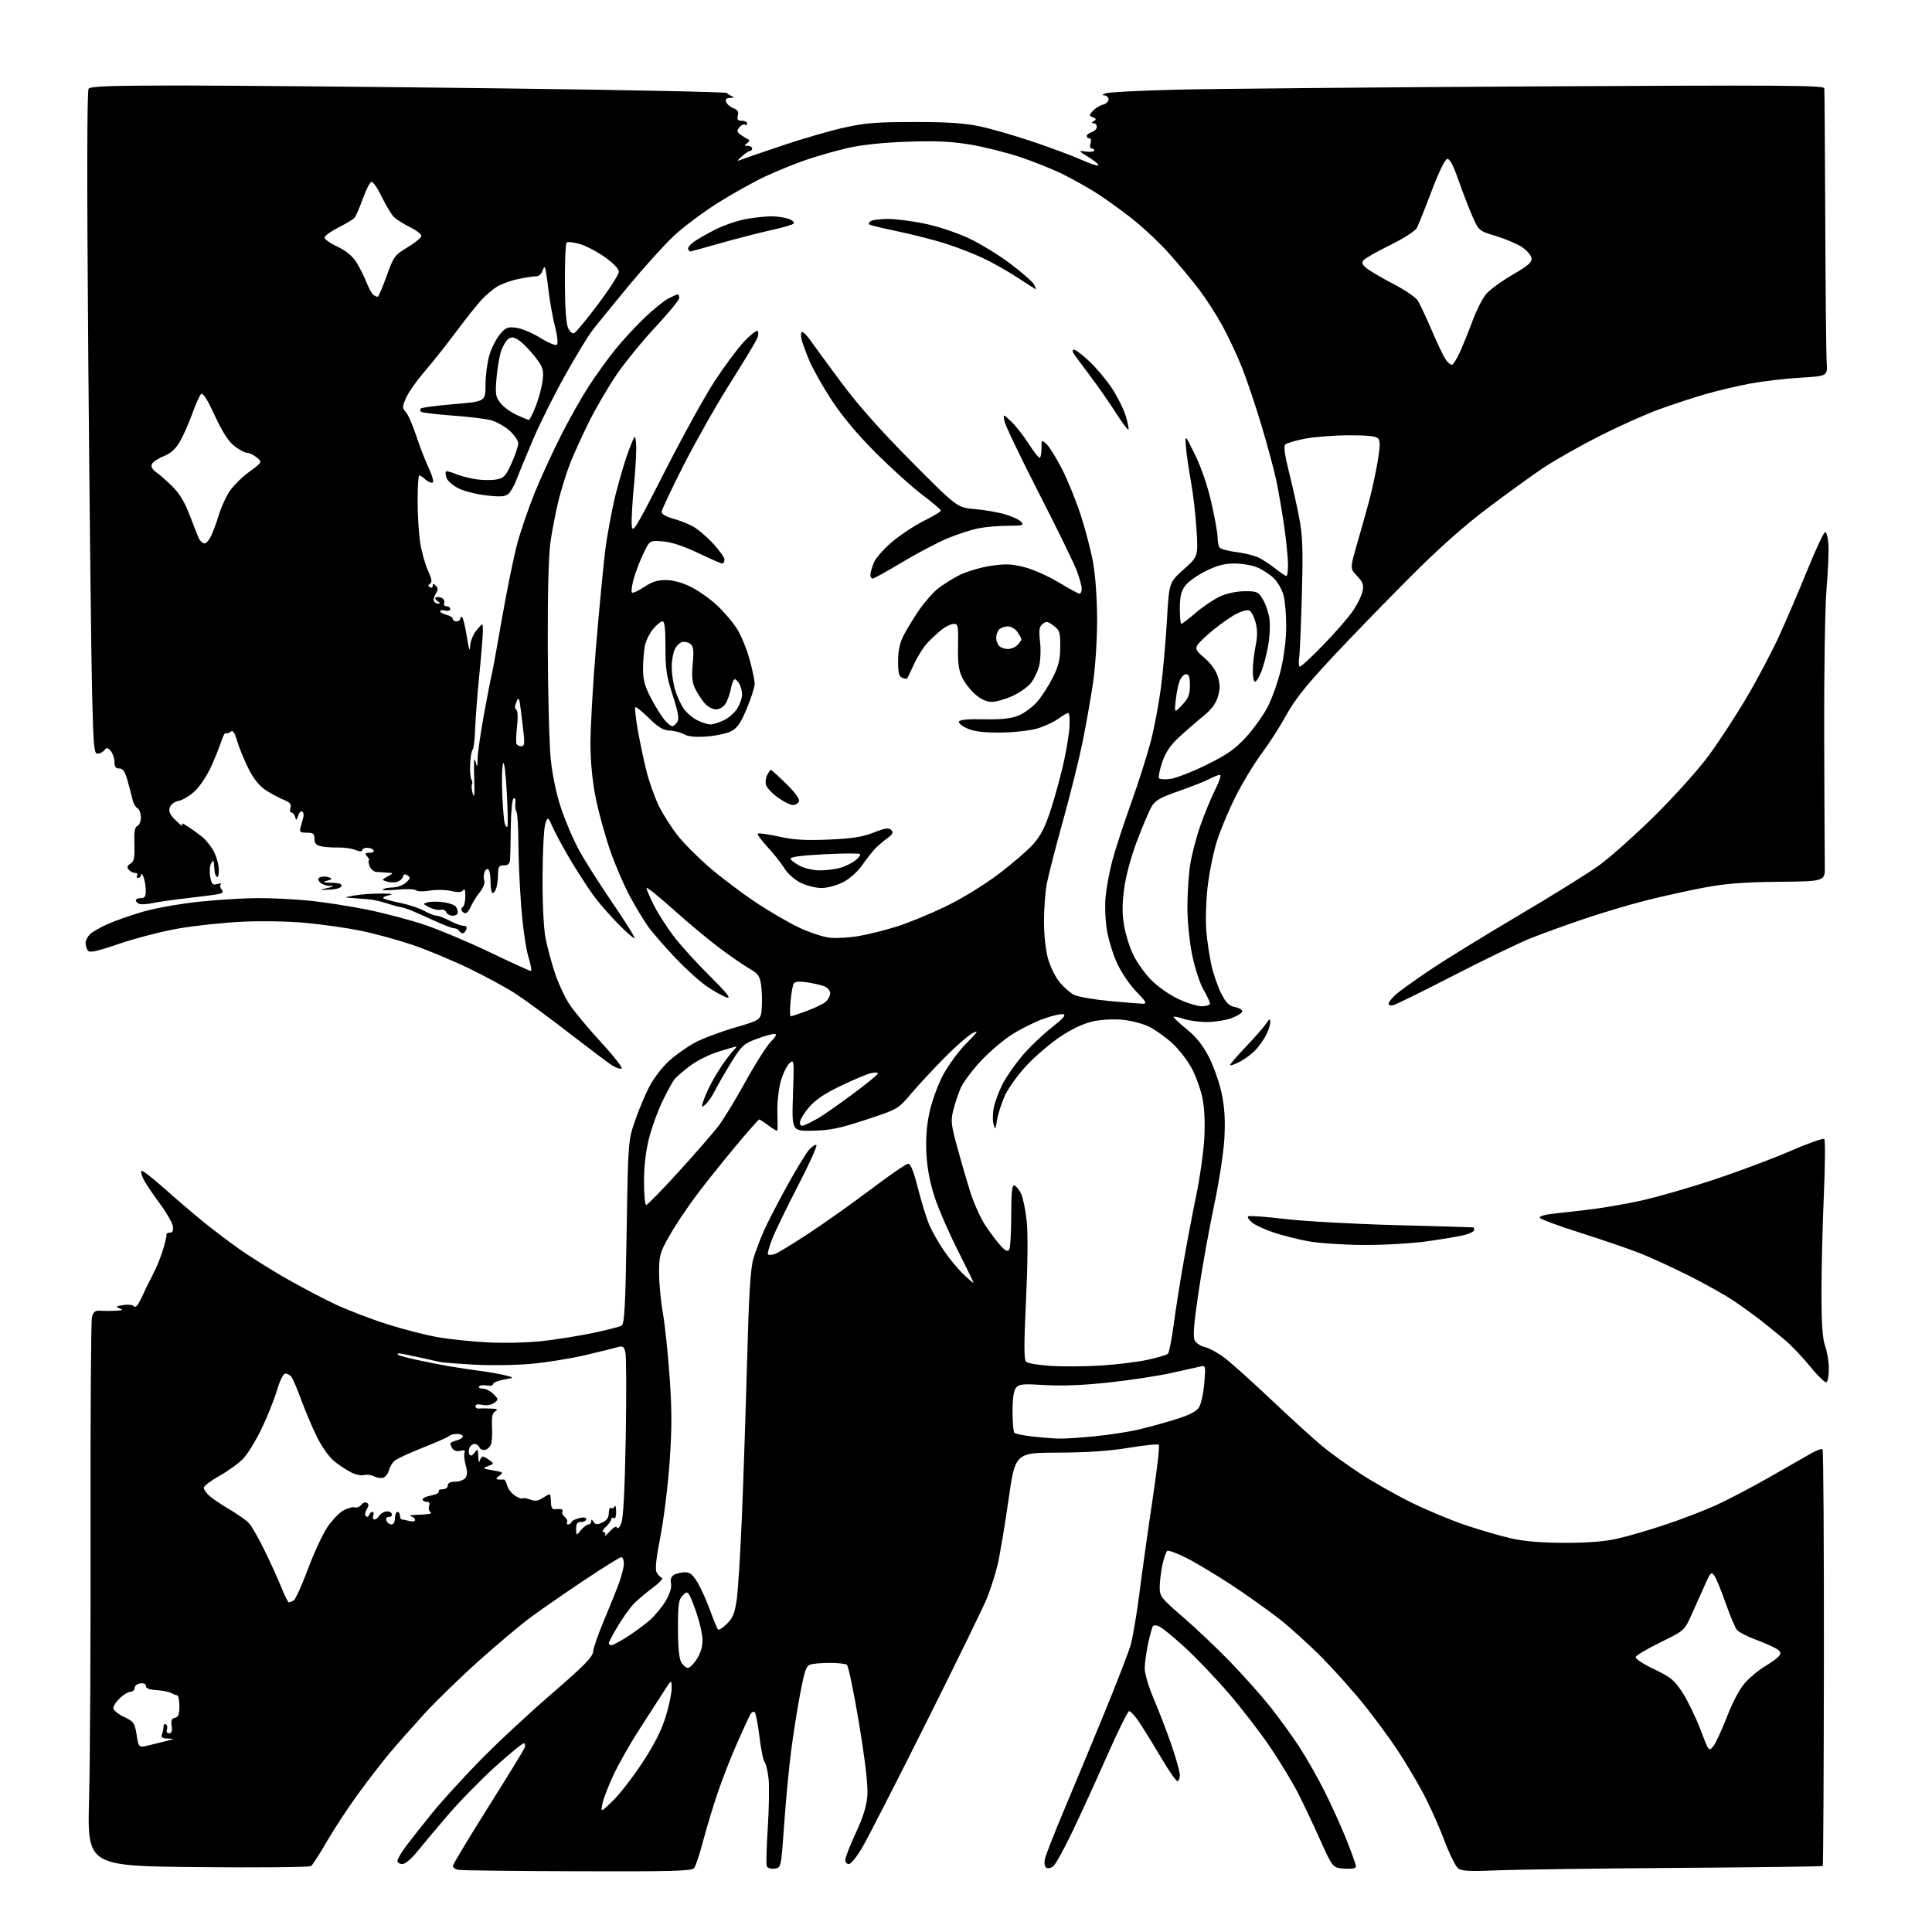 <?xml version="1.0" encoding="UTF-8" standalone="no"?>
<svg 
  version="1.1" 
  xmlns="http://www.w3.org/2000/svg" 
  xmlns:xlink="http://www.w3.org/1999/xlink" 
  xmlns:svg="http://www.w3.org/2000/svg"
  xmlns:rdf="http://www.w3.org/1999/02/22-rdf-syntax-ns#"
  xmlns:cc="http://creativecommons.org/ns#"
  xmlns:dc="http://purl.org/dc/elements/1.1/"
  viewBox="0 0 768 768"
  width="768"
  height="768"
>
<style>svg {background-color: white; }</style>"
<path stroke="none" fill="black" fill-rule="evenodd" d="M229.63,743.86C204.81,743.79 183.49,743.53 182.25,743.29C181.01,743.06 180.00,742.38 180.00,741.79C180.00,741.20 186.27,730.76 193.94,718.60C201.61,706.43 208.18,695.70 208.55,694.74C208.92,693.78 208.75,693.00 208.18,693.00C207.61,693.00 202.50,697.20 196.82,702.33C191.15,707.46 182.67,716.12 178.00,721.58C173.32,727.03 167.78,733.64 165.68,736.25C163.50,738.96 161.04,741.00 159.93,741.00C158.87,741.00 158.00,740.41 158.00,739.68C158.00,738.95 159.69,736.13 161.75,733.41C163.81,730.68 168.42,724.86 171.98,720.48C175.54,716.09 183.87,706.95 190.48,700.16C197.09,693.37 209.93,681.39 219.02,673.55C232.09,662.26 235.59,658.72 235.76,656.58C235.89,655.09 237.82,649.52 240.07,644.19C242.31,638.86 245.02,632.15 246.08,629.27C247.13,626.40 248.00,622.91 248.00,621.52C248.00,620.14 247.54,619.00 246.97,619.00C246.41,619.00 239.77,623.12 232.22,628.17C224.68,633.21 215.20,639.76 211.17,642.74C207.13,645.71 197.81,653.53 190.46,660.11C183.10,666.70 173.29,676.23 168.66,681.29C164.03,686.36 157.79,693.42 154.79,697.00C151.79,700.58 146.10,707.96 142.14,713.42C138.18,718.87 132.66,727.29 129.87,732.13C127.08,736.97 124.28,741.31 123.65,741.79C123.02,742.26 102.74,742.45 78.59,742.21C34.69,741.76 34.69,741.76 35.41,715.13C35.81,700.48 36.07,652.03 35.99,607.46C35.92,562.89 36.17,525.17 36.55,523.65C37.11,521.43 37.78,520.91 39.87,521.04C41.32,521.14 44.08,521.13 46.00,521.04C48.81,520.89 49.10,520.70 47.50,520.08C45.83,519.43 46.07,519.22 49.00,518.78C50.93,518.49 52.76,518.67 53.09,519.17C53.41,519.68 54.10,519.52 54.63,518.80C55.15,518.08 56.18,516.15 56.91,514.50C57.64,512.85 58.61,510.82 59.07,510.00C59.53,509.18 60.76,506.70 61.81,504.50C62.86,502.30 64.32,498.48 65.04,496.00C65.77,493.52 66.28,491.16 66.18,490.75C66.08,490.34 66.69,490.00 67.53,490.00C68.59,490.00 68.96,489.23 68.73,487.51C68.55,486.13 66.15,481.97 63.40,478.26C60.64,474.54 57.78,470.26 57.03,468.75C56.28,467.24 55.92,465.74 56.24,465.43C56.56,465.11 60.51,468.15 65.03,472.17C69.55,476.20 76.45,482.12 80.37,485.32C84.29,488.52 90.88,493.52 95.00,496.44C99.12,499.36 107.42,504.57 113.44,508.03C119.46,511.49 128.46,516.22 133.44,518.55C138.42,520.87 147.68,524.42 154.00,526.42C160.32,528.43 169.32,530.74 174.00,531.55C178.68,532.37 187.68,533.31 194.00,533.63C200.32,533.96 210.00,533.72 215.50,533.11C221.00,532.50 230.05,531.05 235.60,529.90C241.16,528.75 246.33,527.41 247.10,526.94C248.24,526.23 248.61,519.32 249.10,489.79C249.69,453.55 249.70,453.49 252.44,445.50C253.95,441.10 256.57,434.88 258.26,431.69C259.96,428.49 263.44,423.99 266.00,421.69C268.57,419.38 273.10,416.17 276.08,414.54C279.06,412.91 286.23,410.21 292.00,408.52C302.50,405.46 302.50,405.46 302.82,400.48C303.00,397.74 302.87,393.66 302.53,391.41C302.03,388.02 301.29,386.97 298.21,385.23C296.17,384.08 290.90,380.47 286.50,377.21C282.10,373.95 273.66,366.94 267.75,361.62C261.84,356.31 257.00,352.43 257.00,353.01C257.00,353.58 258.30,356.63 259.89,359.79C261.48,362.94 264.95,368.40 267.61,371.93C270.26,375.46 276.72,382.60 281.97,387.79C288.75,394.51 290.78,397.03 289.00,396.53C287.62,396.14 284.12,394.23 281.22,392.27C278.32,390.31 272.50,385.07 268.30,380.61C264.10,376.15 259.36,370.70 257.75,368.50C256.15,366.30 252.89,360.90 250.50,356.50C248.11,352.10 244.55,343.84 242.58,338.15C240.61,332.45 238.05,323.23 236.90,317.65C235.53,311.04 234.78,303.49 234.72,296.00C234.68,289.68 235.64,272.57 236.85,258.00C238.07,243.43 239.71,226.07 240.51,219.44C241.31,212.81 243.27,202.24 244.87,195.94C246.48,189.65 248.85,181.80 250.14,178.50C252.50,172.50 252.50,172.50 252.86,176.50C253.05,178.70 252.67,186.12 252.00,193.00C251.33,199.88 250.94,207.07 251.14,209.00C251.46,212.16 252.74,210.06 264.22,187.49C271.22,173.74 280.09,157.65 283.94,151.73C287.79,145.82 293.03,138.74 295.59,136.00C298.15,133.27 300.62,131.27 301.08,131.55C301.55,131.84 301.53,133.10 301.06,134.35C300.58,135.60 295.79,143.57 290.41,152.06C285.02,160.55 276.66,175.29 271.81,184.80C266.96,194.32 263.00,202.74 263.00,203.51C263.00,204.32 264.80,205.41 267.24,206.07C269.58,206.69 273.08,208.02 275.02,209.01C276.96,210.00 280.68,213.08 283.27,215.86C285.87,218.64 288.00,221.61 288.00,222.46C288.00,223.31 287.59,224.00 287.10,224.00C286.60,224.00 282.28,222.12 277.49,219.82C271.81,217.10 266.95,215.49 263.52,215.21C258.25,214.77 258.25,214.77 255.66,220.26C254.23,223.28 252.51,227.82 251.83,230.34C251.16,232.87 250.88,235.21 251.21,235.54C251.54,235.88 253.74,234.88 256.09,233.32C259.30,231.20 261.49,230.52 264.93,230.58C267.81,230.64 271.50,231.69 274.88,233.42C277.84,234.93 282.44,238.20 285.09,240.68C287.75,243.17 291.26,247.29 292.89,249.85C294.53,252.41 296.80,257.87 297.93,261.98C299.07,266.09 300.00,270.51 300.00,271.80C300.00,273.09 298.60,277.50 296.89,281.60C294.48,287.39 293.09,289.42 290.65,290.68C288.93,291.57 284.55,292.51 280.92,292.77C276.43,293.09 273.56,292.81 271.91,291.89C270.59,291.14 268.01,290.47 266.18,290.41C263.64,290.31 261.70,289.15 257.95,285.45C255.25,282.80 252.82,280.85 252.54,281.13C252.26,281.40 252.71,285.50 253.54,290.23C254.36,294.96 255.93,302.35 257.02,306.66C258.12,310.97 260.34,317.20 261.97,320.50C263.60,323.80 266.97,329.07 269.45,332.21C271.93,335.35 277.69,341.10 282.23,344.99C286.78,348.89 294.88,354.99 300.22,358.57C305.57,362.15 313.38,366.70 317.57,368.69C321.76,370.68 327.36,372.52 330.00,372.77C332.65,373.03 337.83,372.71 341.50,372.07C345.18,371.43 351.85,369.76 356.34,368.36C360.83,366.96 369.51,363.41 375.64,360.46C382.17,357.32 390.94,351.97 396.81,347.54C402.32,343.39 408.63,337.95 410.82,335.46C413.84,332.03 415.56,328.58 417.91,321.22C419.62,315.87 421.91,307.38 423.00,302.34C424.09,297.31 425.06,291.12 425.15,288.59C425.25,286.06 425.11,283.77 424.84,283.51C424.57,283.24 422.81,284.16 420.93,285.55C419.04,286.95 415.15,288.77 412.27,289.61C409.39,290.45 402.88,291.16 397.77,291.20C391.31,291.26 387.34,290.79 384.66,289.65C382.55,288.76 381.00,287.51 381.21,286.88C381.47,286.10 384.67,285.79 391.14,285.92C398.10,286.06 401.82,285.66 404.86,284.44C407.16,283.52 410.53,281.03 412.35,278.90C414.17,276.78 416.95,272.45 418.54,269.27C420.80,264.76 421.44,262.11 421.46,257.12C421.50,251.34 421.25,250.55 418.80,248.71C416.47,246.96 415.86,246.87 414.44,248.05C413.10,249.16 412.91,250.50 413.44,255.18C413.80,258.36 413.62,262.69 413.04,264.84C412.47,266.98 411.02,269.98 409.83,271.49C408.63,273.01 405.37,275.31 402.58,276.62C399.79,277.92 396.05,278.98 394.28,278.99C392.13,279.00 389.94,278.01 387.65,275.99C385.76,274.34 383.42,271.30 382.44,269.24C381.09,266.41 380.69,263.37 380.83,256.75C380.99,248.81 380.84,248.00 379.14,248.00C378.11,248.00 375.98,249.01 374.40,250.25C372.83,251.49 370.26,253.85 368.70,255.50C367.14,257.15 364.73,260.98 363.34,264.00C361.95,267.02 360.70,269.62 360.55,269.77C360.41,269.92 359.55,269.76 358.64,269.42C357.37,268.93 357.00,267.43 357.00,262.85C357.00,258.77 357.67,255.61 359.14,252.71C360.32,250.39 363.01,245.96 365.11,242.85C367.22,239.74 370.57,235.85 372.55,234.22C374.53,232.59 378.48,230.08 381.33,228.65C384.17,227.23 389.74,225.56 393.70,224.96C399.66,224.05 402.00,224.14 407.20,225.45C410.67,226.33 416.82,229.06 420.87,231.52C424.92,233.99 428.63,236.00 429.12,236.00C429.60,236.00 430.00,235.12 430.00,234.04C430.00,232.96 429.11,229.70 428.01,226.79C426.92,223.88 420.15,210.03 412.96,196.00C405.78,181.97 399.63,169.15 399.31,167.50C398.72,164.50 398.72,164.50 401.89,167.46C403.63,169.10 406.73,173.03 408.78,176.21C410.83,179.38 412.84,181.99 413.25,181.99C413.66,182.00 414.00,180.36 414.00,178.35C414.00,174.79 414.05,174.74 415.94,176.45C417.01,177.41 419.72,181.74 421.97,186.06C424.21,190.37 427.62,198.69 429.54,204.54C431.45,210.39 433.72,219.08 434.56,223.84C435.46,228.89 436.11,238.33 436.12,246.50C436.12,254.36 435.41,265.33 434.49,271.50C433.59,277.55 431.74,288.05 430.37,294.83C429.00,301.61 425.48,315.78 422.54,326.33C419.60,336.87 416.70,348.17 416.10,351.43C415.49,354.70 415.00,361.42 415.00,366.37C415.00,371.58 415.67,377.77 416.60,381.08C417.48,384.22 419.55,388.42 421.19,390.42C422.84,392.41 425.40,394.67 426.89,395.45C428.39,396.22 434.76,397.33 441.05,397.92C447.35,398.51 453.38,398.99 454.46,399.00C456.03,399.00 455.49,398.05 451.77,394.25C449.20,391.64 445.75,386.57 444.10,383.00C442.44,379.43 440.58,373.35 439.97,369.50C439.35,365.60 439.15,359.64 439.53,356.05C439.90,352.51 441.08,346.26 442.15,342.17C443.22,338.08 446.53,327.93 449.51,319.62C452.49,311.30 456.07,300.05 457.47,294.61C458.87,289.17 460.69,279.50 461.52,273.11C462.34,266.72 463.40,254.76 463.88,246.52C464.73,231.54 464.73,231.54 470.52,226.36C476.31,221.18 476.31,221.18 475.62,210.34C475.24,204.38 474.26,195.90 473.43,191.50C472.61,187.10 471.73,181.03 471.47,178.00C470.99,172.50 470.99,172.50 475.06,180.79C477.52,185.82 480.08,193.29 481.55,199.79C482.89,205.68 483.99,211.85 484.01,213.50C484.02,215.15 484.36,217.00 484.77,217.61C485.17,218.23 488.20,219.06 491.50,219.47C494.80,219.87 498.85,220.90 500.50,221.74C502.15,222.58 505.14,224.56 507.14,226.14C509.15,227.71 511.06,229.00 511.39,229.00C511.73,229.00 512.00,226.92 512.00,224.38C512.00,221.84 511.31,214.97 510.47,209.13C509.62,203.28 508.22,195.12 507.35,191.00C506.48,186.88 503.80,176.93 501.40,168.91C498.99,160.88 495.45,150.41 493.53,145.64C491.60,140.86 488.13,133.50 485.81,129.27C483.49,125.05 479.36,118.65 476.62,115.05C473.89,111.45 468.50,104.97 464.63,100.65C460.77,96.34 453.99,90.00 449.56,86.56C445.13,83.12 438.91,78.67 435.75,76.67C432.59,74.66 426.81,71.42 422.91,69.46C419.01,67.49 411.25,64.35 405.66,62.48C400.07,60.61 391.00,58.35 385.50,57.44C377.99,56.21 371.77,55.94 360.50,56.34C350.82,56.68 342.44,57.58 336.87,58.86C332.12,59.96 324.70,62.08 320.37,63.58C316.04,65.07 308.83,67.99 304.35,70.07C299.87,72.15 291.34,76.90 285.40,80.63C279.46,84.36 271.50,90.33 267.72,93.90C263.94,97.47 255.79,106.49 249.62,113.95C243.46,121.40 237.04,129.30 235.36,131.50C233.69,133.70 228.91,141.57 224.74,149.00C220.57,156.43 214.94,167.68 212.21,174.00C209.49,180.32 206.48,187.62 205.51,190.20C204.55,192.79 203.03,195.54 202.13,196.32C200.85,197.43 198.97,197.57 193.35,196.94C189.42,196.50 184.39,195.22 182.17,194.09C179.96,192.96 177.85,191.09 177.48,189.94C177.12,188.79 177.01,187.65 177.26,187.41C177.50,187.17 179.22,187.61 181.10,188.39C182.97,189.17 186.63,190.13 189.24,190.52C191.85,190.91 195.51,190.94 197.37,190.59C200.32,190.04 201.08,189.22 203.37,184.10C204.82,180.88 206.00,177.34 206.00,176.23C206.00,175.12 204.43,172.83 202.51,171.15C200.60,169.46 197.30,167.62 195.20,167.05C193.10,166.49 186.11,165.64 179.69,165.18C173.26,164.71 167.70,164.03 167.33,163.67C166.97,163.30 166.96,162.71 167.31,162.36C167.66,162.01 173.59,161.24 180.47,160.65C193.00,159.59 193.00,159.59 193.00,152.98C193.00,149.34 193.69,144.05 194.52,141.23C195.36,138.41 197.24,134.68 198.70,132.94C201.06,130.14 201.80,129.84 205.29,130.31C207.45,130.60 211.76,132.42 214.86,134.35C218.05,136.34 220.88,137.49 221.38,137.00C221.89,136.51 221.56,133.45 220.62,129.82C219.72,126.34 218.54,119.72 218.00,115.09C217.46,110.47 216.83,106.50 216.60,106.27C216.37,106.04 215.90,106.75 215.54,107.86C215.19,108.96 214.14,109.85 213.20,109.83C212.27,109.80 209.08,110.28 206.12,110.89C203.16,111.50 199.34,112.87 197.62,113.93C195.90,115.00 193.11,117.36 191.41,119.18C189.71,121.01 185.13,126.78 181.23,132.00C177.33,137.22 171.70,144.31 168.72,147.75C165.74,151.19 162.49,155.80 161.50,158.00C159.83,161.71 159.82,162.14 161.32,163.81C162.22,164.80 164.05,168.96 165.40,173.05C166.74,177.15 168.99,182.97 170.40,186.00C171.91,189.25 172.54,191.64 171.92,191.85C171.35,192.05 170.09,191.48 169.11,190.60C168.14,189.72 167.04,189.00 166.67,189.00C166.30,189.00 166.00,193.61 166.01,199.25C166.01,204.89 166.48,212.38 167.06,215.91C167.63,219.43 169.01,224.33 170.13,226.80C171.65,230.13 171.87,231.46 170.98,232.01C170.12,232.54 170.10,232.94 170.89,233.43C171.50,233.81 172.00,233.55 172.00,232.86C172.00,231.87 172.26,231.86 173.22,232.82C174.19,233.79 174.18,234.48 173.19,236.07C172.50,237.17 172.20,238.51 172.53,239.04C172.85,239.57 173.65,239.99 174.31,239.98C175.04,239.98 174.93,239.61 174.03,239.04C173.22,238.53 172.82,237.85 173.14,237.53C173.45,237.21 174.48,237.25 175.41,237.61C176.35,237.96 176.88,238.88 176.59,239.63C176.29,240.41 176.70,241.00 177.53,241.00C178.34,241.00 179.00,241.50 179.00,242.12C179.00,242.74 178.12,243.00 177.00,242.71C175.90,242.42 175.00,242.55 175.00,242.99C175.00,243.42 176.12,244.07 177.50,244.41C178.88,244.76 180.00,245.48 180.00,246.02C180.00,246.56 180.68,247.00 181.50,247.00C182.32,247.00 183.00,246.48 183.00,245.83C183.00,245.19 183.34,245.00 183.75,245.40C184.16,245.81 185.00,249.37 185.62,253.32C186.36,258.06 186.79,259.31 186.88,257.00C186.96,254.92 188.01,252.28 189.47,250.50C191.93,247.50 191.93,247.50 191.96,250.50C191.98,252.15 191.35,260.02 190.56,268.00C189.76,275.98 189.00,285.88 188.86,290.00C188.72,294.12 188.28,297.73 187.89,298.01C187.49,298.28 187.05,300.78 186.91,303.56C186.76,306.33 186.97,309.14 187.38,309.80C187.79,310.46 187.89,311.38 187.60,311.84C187.32,312.30 187.48,313.98 187.96,315.59C188.56,317.59 188.73,315.52 188.50,309.00C188.29,303.02 188.46,300.61 188.96,302.50C189.72,305.34 189.77,305.27 189.88,301.22C189.95,298.87 191.14,290.77 192.52,283.22C193.91,275.67 195.25,268.82 195.50,268.00C195.75,267.18 197.55,257.28 199.51,246.00C201.47,234.73 204.23,221.23 205.64,216.00C207.06,210.78 210.24,201.55 212.71,195.50C215.19,189.45 219.89,179.23 223.17,172.78C226.45,166.33 231.39,157.60 234.14,153.38C236.90,149.15 241.54,142.72 244.45,139.10C247.36,135.47 252.61,129.76 256.12,126.40C259.64,123.05 263.95,119.56 265.70,118.65C267.46,117.74 269.15,117.00 269.45,117.00C269.75,117.00 270.00,117.65 270.00,118.44C270.00,119.24 265.79,124.40 260.63,129.91C255.48,135.42 248.53,143.92 245.19,148.80C241.85,153.68 236.90,162.14 234.19,167.59C231.49,173.04 228.12,180.43 226.71,184.00C225.31,187.57 223.25,194.10 222.14,198.50C221.03,202.90 219.57,210.32 218.88,215.00C218.06,220.63 217.68,235.00 217.75,257.50C217.82,276.20 218.35,296.16 218.94,301.85C219.59,308.21 221.18,315.73 223.06,321.35C224.74,326.38 227.95,333.88 230.20,338.00C232.44,342.12 238.52,351.69 243.70,359.25C248.88,366.81 252.72,373.00 252.23,373.00C251.74,373.00 248.81,370.41 245.71,367.25C242.62,364.09 238.49,359.39 236.55,356.82C234.60,354.24 230.60,348.17 227.65,343.32C224.70,338.47 221.27,332.25 220.03,329.50C217.76,324.50 217.76,324.50 216.75,327.50C216.20,329.15 215.71,338.60 215.67,348.50C215.63,359.33 216.11,369.09 216.87,373.00C217.58,376.57 219.26,382.83 220.62,386.89C221.97,390.96 224.61,396.58 226.48,399.39C228.35,402.20 234.01,408.98 239.05,414.46C244.10,419.94 247.71,424.60 247.08,424.81C246.45,425.02 244.71,424.40 243.22,423.44C241.72,422.47 233.97,416.64 226.00,410.48C218.03,404.31 208.57,397.36 205.00,395.04C201.43,392.71 193.10,388.19 186.50,384.99C179.90,381.79 169.77,377.57 163.99,375.61C158.21,373.65 149.04,371.14 143.61,370.02C138.17,368.90 128.28,367.49 121.61,366.87C114.62,366.22 103.87,366.03 96.18,366.40C88.85,366.76 77.60,367.96 71.18,369.05C64.76,370.15 54.15,372.87 47.60,375.10C38.16,378.31 35.53,378.87 34.87,377.82C34.41,377.09 34.02,375.74 34.02,374.82C34.01,373.90 34.78,372.37 35.73,371.42C36.68,370.47 39.88,368.62 42.84,367.31C45.80,366.00 52.11,363.80 56.86,362.41C61.61,361.03 71.58,359.25 79.00,358.46C86.42,357.67 97.06,357.02 102.64,357.01C108.22,357.00 117.45,357.47 123.14,358.04C128.84,358.62 139.12,360.22 146.00,361.61C152.88,363.00 163.22,365.74 169.00,367.69C174.78,369.65 186.43,374.57 194.90,378.62C203.37,382.68 210.63,386.00 211.04,386.00C211.45,386.00 210.99,383.41 210.02,380.25C209.04,377.09 207.76,367.98 207.16,360.00C206.56,352.02 206.07,340.63 206.06,334.69C206.05,328.74 205.71,323.34 205.30,322.69C204.89,322.03 204.70,320.44 204.87,319.14C205.05,317.74 204.76,317.03 204.16,317.40C203.59,317.75 203.11,322.72 203.05,328.76C202.99,334.67 202.86,340.51 202.76,341.75C202.62,343.37 201.93,344.00 200.29,344.00C198.38,344.00 198.00,344.54 197.99,347.25C197.98,349.04 197.70,351.51 197.37,352.75C197.04,353.99 196.37,355.00 195.88,355.00C195.40,355.00 195.00,353.00 195.00,350.56C195.00,348.12 194.58,345.86 194.07,345.54C193.56,345.23 192.88,345.81 192.55,346.84C192.22,347.88 192.21,349.39 192.53,350.22C192.85,351.04 192.05,353.02 190.76,354.61C189.48,356.20 187.89,358.74 187.23,360.25C186.58,361.76 185.61,363.00 185.08,363.00C184.55,363.00 183.86,362.58 183.54,362.07C183.23,361.56 183.42,360.86 183.98,360.51C184.54,360.16 184.99,358.22 184.98,356.19C184.98,353.88 184.66,352.98 184.15,353.79C183.53,354.76 182.31,354.85 179.23,354.16C176.98,353.66 173.19,353.60 170.82,354.03C168.38,354.48 166.02,354.43 165.40,353.91C164.79,353.41 161.42,353.29 157.90,353.64C154.38,353.99 151.79,353.96 152.15,353.58C152.50,353.19 154.29,352.83 156.11,352.78C157.93,352.73 160.33,351.83 161.45,350.80C163.18,349.18 163.26,348.78 161.99,347.98C160.95,347.33 160.41,347.48 160.19,348.48C160.01,349.26 159.00,350.18 157.94,350.52C156.87,350.86 155.02,350.82 153.83,350.45C151.65,349.76 151.65,349.76 154.08,348.41C156.50,347.07 156.50,347.07 154.00,346.89C152.62,346.79 150.65,346.66 149.62,346.60C148.59,346.55 147.36,345.49 146.90,344.25C146.44,343.01 146.33,342.00 146.65,342.00C146.98,342.00 146.68,341.32 146.00,340.50C144.96,339.24 145.11,339.00 146.94,339.00C148.14,339.00 148.84,338.55 148.50,338.00C148.16,337.45 147.01,337.00 145.94,337.00C144.87,337.00 144.00,337.44 144.00,337.98C144.00,338.58 142.96,338.54 141.25,337.86C139.74,337.26 136.70,336.83 134.50,336.90C132.30,336.97 129.26,336.76 127.75,336.43C125.67,335.99 125.00,335.25 125.00,333.42C125.00,331.39 124.51,331.00 121.93,331.00C119.34,331.00 118.95,330.69 119.43,329.00C119.74,327.90 120.24,326.14 120.54,325.08C120.84,324.03 120.66,322.91 120.15,322.60C119.64,322.28 118.90,323.03 118.51,324.26C117.90,326.16 117.72,326.24 117.32,324.75C117.06,323.79 116.41,323.00 115.86,323.00C115.31,323.00 115.13,322.16 115.46,321.13C115.91,319.70 115.28,318.95 112.78,317.94C110.97,317.21 107.78,315.49 105.67,314.12C103.11,312.45 100.84,309.65 98.81,305.62C97.14,302.32 95.13,297.42 94.33,294.74C93.21,290.96 92.59,290.10 91.60,290.92C90.89,291.50 90.06,291.73 89.76,291.42C89.45,291.12 88.64,292.58 87.97,294.68C87.29,296.78 85.49,301.28 83.96,304.67C82.44,308.07 79.60,312.39 77.65,314.29C75.70,316.18 72.77,318.00 71.13,318.32C69.30,318.69 67.90,319.73 67.48,321.05C66.97,322.66 67.60,323.95 70.09,326.34C71.89,328.08 72.97,328.84 72.48,328.03C71.88,327.02 72.56,327.17 74.64,328.53C76.31,329.61 78.91,331.50 80.43,332.71C81.94,333.93 84.04,336.62 85.09,338.68C86.14,340.74 87.00,343.98 87.00,345.88C87.00,347.78 86.66,349.00 86.25,348.58C85.84,348.17 85.44,347.42 85.38,346.92C85.31,346.41 85.18,344.99 85.09,343.75C84.96,341.73 84.83,341.68 83.92,343.24C83.36,344.20 83.21,346.58 83.57,348.52C84.14,351.56 84.54,351.97 86.37,351.41C87.54,351.05 88.17,351.10 87.76,351.53C87.35,351.96 87.50,352.90 88.10,353.62C88.92,354.61 88.62,355.03 86.84,355.40C85.55,355.67 80.00,356.40 74.50,357.02C69.00,357.65 62.76,358.54 60.63,359.00C58.50,359.46 56.13,359.60 55.38,359.31C54.62,359.02 54.00,358.38 54.00,357.89C54.00,357.40 54.90,357.00 56.00,357.00C57.60,357.00 57.99,356.36 57.93,353.75C57.89,351.96 57.47,349.60 57.00,348.50C56.53,347.40 56.11,347.06 56.07,347.75C56.03,348.44 55.52,349.00 54.94,349.00C54.36,349.00 54.16,348.55 54.50,348.00C54.84,347.45 54.47,347.00 53.68,347.00C52.89,347.00 51.76,346.42 51.17,345.71C50.38,344.76 50.56,344.13 51.87,343.31C53.31,342.41 53.60,340.98 53.42,335.53C53.27,330.60 53.57,328.72 54.61,328.32C55.37,328.03 56.00,326.51 56.00,324.94C56.00,323.38 55.39,321.74 54.65,321.30C53.90,320.86 53.03,319.38 52.72,318.00C52.41,316.62 51.52,313.25 50.76,310.50C49.70,306.71 48.90,305.50 47.43,305.49C46.02,305.48 45.50,304.78 45.50,302.90C45.50,301.48 44.85,299.53 44.05,298.57C42.87,297.13 42.42,297.06 41.55,298.16C40.97,298.90 39.76,299.55 38.86,299.62C37.39,299.73 37.15,297.14 36.61,275.62C36.27,262.35 35.60,203.12 35.11,144.00C34.52,72.01 34.56,36.09 35.24,35.25C36.01,34.29 44.38,34.00 70.87,33.99C89.92,33.99 146.67,34.49 197.00,35.10C247.33,35.72 288.73,36.56 289.00,36.96C289.27,37.37 290.18,37.96 291.00,38.27C292.01,38.66 291.78,38.87 290.28,38.92C288.69,38.98 288.23,39.44 288.67,40.58C289.00,41.44 290.30,42.54 291.56,43.02C293.22,43.66 293.70,44.45 293.30,45.95C292.89,47.54 293.24,48.00 294.88,48.00C296.05,48.00 297.00,48.48 297.00,49.06C297.00,49.64 296.60,49.87 296.11,49.57C295.63,49.27 294.63,49.74 293.90,50.62C292.78,51.97 292.86,52.43 294.43,53.57C295.45,54.32 296.78,55.13 297.39,55.39C298.11,55.69 297.97,56.22 297.00,56.91C295.71,57.82 295.74,57.97 297.25,57.98C298.21,57.99 299.00,58.45 299.00,59.00C299.00,59.55 298.62,60.00 298.15,60.00C297.69,60.00 296.22,60.97 294.90,62.16C292.88,63.98 292.81,64.19 294.50,63.52C295.60,63.08 302.97,60.54 310.87,57.88C318.77,55.22 329.80,52.02 335.37,50.77C343.86,48.87 348.42,48.50 363.50,48.50C376.92,48.50 383.58,48.95 389.67,50.27C394.16,51.24 403.63,53.98 410.72,56.37C417.80,58.76 426.40,61.96 429.82,63.50C433.24,65.04 436.29,66.05 436.59,65.74C436.89,65.44 435.19,63.99 432.82,62.52C428.50,59.85 428.50,59.85 431.75,60.25C433.54,60.47 435.00,60.28 435.00,59.83C435.00,59.37 434.52,59.00 433.93,59.00C433.32,59.00 433.14,58.15 433.50,57.00C433.86,55.85 433.68,55.00 433.07,55.00C432.48,55.00 432.00,54.58 432.00,54.07C432.00,53.55 432.90,52.85 434.00,52.50C435.10,52.15 436.00,51.22 436.00,50.43C436.00,49.64 435.44,48.99 434.75,48.98C433.81,48.97 433.84,48.76 434.83,48.12C435.89,47.45 435.81,47.14 434.45,46.62C432.82,46.00 432.82,45.85 434.44,44.07C435.38,43.03 437.16,41.92 438.41,41.61C439.65,41.30 440.67,40.36 440.67,39.52C440.67,38.69 439.95,37.97 439.08,37.94C437.94,37.89 438.06,37.65 439.50,37.08C440.60,36.64 453.43,35.99 468.00,35.64C482.57,35.29 546.36,34.71 609.75,34.35C708.14,33.80 725.03,33.90 725.19,35.10C725.29,35.87 725.46,59.45 725.57,87.50C725.68,115.55 725.93,140.97 726.13,144.00C726.50,149.50 726.50,149.50 715.50,150.15C709.45,150.51 700.45,151.58 695.50,152.51C690.55,153.45 682.67,155.31 678.00,156.66C673.33,158.00 665.00,160.73 659.50,162.73C654.00,164.73 643.14,169.61 635.37,173.57C627.60,177.53 617.70,183.15 613.37,186.06C609.04,188.97 599.20,196.09 591.50,201.88C582.06,208.98 571.95,217.97 560.48,229.46C551.12,238.83 537.26,253.13 529.68,261.23C519.36,272.25 514.74,278.05 511.34,284.23C508.84,288.78 504.39,295.71 501.45,299.64C498.52,303.57 493.88,311.22 491.16,316.64C488.43,322.06 485.06,330.14 483.67,334.59C482.28,339.03 480.63,347.27 480.01,352.89C479.39,358.50 479.18,366.34 479.54,370.30C479.90,374.26 480.82,380.32 481.58,383.76C482.35,387.20 484.08,392.20 485.44,394.87C487.39,398.73 488.54,399.86 491.03,400.36C492.80,400.71 494.00,401.50 493.78,402.16C493.56,402.81 491.61,403.98 489.44,404.77C487.27,405.56 483.02,406.24 480.00,406.27C476.98,406.30 472.78,405.76 470.68,405.06C468.58,404.37 466.70,403.97 466.49,404.18C466.28,404.38 468.59,406.57 471.62,409.03C475.58,412.24 478.11,415.42 480.60,420.28C482.50,424.01 484.78,430.54 485.66,434.78C486.80,440.29 487.10,445.37 486.71,452.50C486.41,458.06 484.60,469.85 482.64,479.08C480.70,488.19 477.93,503.58 476.49,513.27C474.55,526.31 474.15,531.41 474.93,532.87C475.51,533.95 477.34,535.14 479.00,535.50C480.66,535.86 484.20,537.81 486.86,539.83C489.53,541.85 497.96,549.42 505.60,556.66C513.25,563.89 522.20,572.05 525.50,574.77C528.80,577.50 535.68,582.47 540.78,585.81C545.88,589.16 555.11,594.37 561.28,597.40C567.45,600.43 577.24,604.49 583.03,606.42C588.82,608.35 596.92,610.69 601.03,611.61C605.95,612.71 613.11,613.29 622.00,613.30C631.18,613.32 637.90,612.78 643.00,611.62C647.12,610.69 655.73,608.18 662.11,606.04C668.50,603.91 677.50,600.45 682.11,598.36C686.73,596.27 696.35,591.22 703.50,587.14C710.65,583.05 718.16,578.77 720.18,577.62C722.20,576.47 724.14,575.81 724.49,576.15C724.83,576.50 725.07,613.82 725.03,659.08C724.98,704.35 724.78,741.56 724.57,741.76C724.37,741.97 698.16,742.31 666.35,742.52C634.53,742.74 602.42,743.18 595.00,743.50C584.52,743.96 581.09,743.79 579.67,742.75C578.66,742.01 576.08,736.77 573.95,731.11C571.81,725.45 567.95,716.92 565.37,712.16C562.79,707.40 558.29,699.90 555.38,695.50C552.47,691.10 546.68,683.23 542.51,678.00C538.34,672.77 530.79,664.29 525.72,659.14C520.65,653.99 512.90,646.96 508.50,643.52C504.10,640.08 495.55,634.00 489.50,630.02C483.45,626.04 475.44,621.24 471.71,619.36C467.97,617.47 464.52,616.18 464.04,616.48C463.56,616.77 462.68,619.29 462.08,622.06C461.49,624.83 461.00,628.84 461.00,630.96C461.00,634.60 461.55,635.30 470.25,642.80C475.34,647.18 483.80,655.21 489.05,660.63C494.30,666.06 501.46,674.10 504.97,678.50C508.47,682.90 513.68,690.10 516.55,694.50C519.42,698.90 524.01,707.00 526.75,712.50C529.49,718.00 533.37,726.61 535.37,731.62C537.36,736.64 539.00,741.28 539.00,741.93C539.00,742.71 537.44,743.01 534.39,742.80C529.78,742.50 529.78,742.50 524.61,731.00C521.77,724.67 517.80,716.30 515.78,712.39C513.77,708.48 508.99,700.61 505.17,694.89C501.34,689.18 493.88,679.46 488.58,673.29C483.27,667.12 475.33,658.80 470.93,654.79C466.52,650.78 462.03,647.09 460.95,646.59C459.87,646.09 458.71,645.96 458.38,646.29C458.05,646.62 457.17,649.73 456.42,653.20C455.68,656.66 455.05,661.15 455.04,663.16C455.02,665.21 456.58,670.50 458.57,675.16C460.53,679.75 463.68,687.93 465.57,693.35C467.46,698.76 469.00,704.28 469.00,705.60C469.00,706.92 468.57,708.00 468.04,708.00C467.51,708.00 464.88,704.29 462.20,699.75C459.51,695.21 455.64,688.89 453.59,685.69C451.54,682.49 449.39,680.04 448.80,680.23C448.22,680.43 444.25,688.50 439.98,698.17C435.71,707.83 429.55,721.32 426.29,728.12C423.02,734.93 419.62,741.10 418.72,741.84C417.82,742.57 416.57,742.85 415.94,742.46C415.30,742.07 415.03,740.58 415.33,739.10C415.62,737.63 419.08,728.80 423.00,719.47C426.93,710.14 434.12,692.83 438.98,681.00C443.83,669.17 448.53,657.05 449.41,654.06C450.28,651.07 451.89,641.62 452.97,633.06C454.06,624.50 456.38,607.94 458.14,596.25C459.89,584.56 461.03,574.70 460.66,574.33C460.29,573.96 454.93,574.49 448.74,575.52C441.06,576.79 432.13,577.40 420.53,577.44C403.55,577.50 403.55,577.50 400.85,596.50C399.36,606.95 397.41,618.53 396.51,622.23C395.61,625.93 393.74,631.78 392.36,635.23C390.97,638.68 380.15,660.85 368.31,684.50C356.48,708.15 345.02,730.54 342.85,734.25C340.68,737.96 338.26,741.00 337.46,741.00C336.66,741.00 336.00,740.25 336.00,739.34C336.00,738.43 337.89,733.59 340.20,728.59C343.26,721.98 344.52,717.86 344.80,713.50C345.06,709.58 343.90,699.71 341.47,685.00C339.42,672.62 337.24,662.17 336.62,661.77C336.00,661.36 333.02,661.03 330.00,661.03C326.98,661.03 323.53,661.29 322.35,661.61C320.48,662.11 319.91,663.69 318.07,673.34C316.90,679.48 315.26,689.90 314.42,696.50C313.58,703.10 312.35,716.15 311.70,725.50C310.50,742.50 310.50,742.50 307.88,742.80C306.39,742.98 305.05,742.54 304.78,741.80C304.52,741.09 304.71,734.20 305.21,726.50C305.70,718.80 305.85,710.05 305.52,707.07C305.20,704.08 304.49,701.09 303.95,700.44C303.40,699.78 302.48,695.25 301.89,690.37C301.30,685.49 300.46,681.11 300.01,680.64C299.55,680.17 298.72,680.66 298.14,681.73C297.57,682.80 295.23,687.91 292.93,693.09C290.64,698.26 287.22,707.00 285.35,712.50C283.47,718.00 280.84,726.72 279.49,731.87C278.14,737.03 276.53,741.86 275.90,742.62C274.95,743.76 266.88,743.98 229.63,743.86zM243.49,716.00C246.07,713.52 251.30,706.81 255.10,701.08C259.85,693.92 262.80,688.19 264.51,682.78C265.88,678.44 266.99,673.23 266.99,671.20C266.98,667.50 266.98,667.50 263.80,672.50C262.05,675.25 257.71,681.97 254.17,687.44C250.62,692.91 246.02,701.01 243.93,705.44C241.85,709.87 239.84,715.08 239.47,717.00C238.79,720.50 238.79,720.50 243.49,716.00zM681.03,694.21C681.99,693.03 684.46,687.71 686.52,682.39C688.85,676.38 691.61,671.23 693.80,668.80C695.74,666.65 699.24,663.77 701.58,662.40C703.92,661.03 706.39,659.24 707.06,658.42C708.06,657.22 707.96,656.69 706.51,655.63C705.53,654.92 701.84,653.25 698.31,651.93C694.77,650.61 691.27,648.84 690.53,648.01C689.79,647.18 687.74,642.35 685.98,637.29C684.22,632.22 682.18,627.27 681.46,626.29C680.27,624.68 679.88,625.09 677.51,630.50C676.06,633.80 673.67,639.14 672.20,642.36C669.57,648.13 669.37,648.30 660.04,652.86C654.82,655.41 650.40,658.04 650.21,658.70C650.02,659.38 653.23,661.51 657.51,663.53C664.24,666.73 665.59,667.85 668.90,672.96C670.96,676.15 674.14,682.72 675.97,687.56C679.24,696.24 679.31,696.33 681.03,694.21zM59.31,693.76C61.61,693.21 64.85,692.41 66.50,691.98C69.50,691.20 69.50,691.20 66.64,691.10C64.47,691.02 63.93,690.62 64.39,689.42C64.73,688.55 65.00,687.17 65.00,686.36C65.00,685.55 65.43,685.15 65.96,685.47C66.48,685.80 66.66,686.72 66.35,687.53C66.02,688.40 66.37,689.00 67.22,689.00C68.23,689.00 68.53,688.15 68.23,686.09C67.91,683.91 68.24,683.10 69.55,682.84C70.90,682.58 71.31,681.51 71.31,678.25C71.31,675.91 70.90,673.96 70.40,673.90C69.91,673.85 68.78,673.42 67.91,672.95C67.03,672.48 64.45,671.99 62.16,671.85C59.42,671.69 58.00,671.14 58.00,670.23C58.00,669.38 57.15,668.98 55.75,669.18C54.51,669.36 53.50,670.17 53.50,671.00C53.50,671.82 52.78,672.50 51.91,672.50C51.03,672.50 49.12,673.62 47.67,675.00C46.22,676.38 45.04,678.17 45.05,679.00C45.06,679.83 46.97,681.40 49.29,682.50C53.20,684.36 53.56,684.87 54.31,689.63C55.11,694.76 55.11,694.76 59.31,693.76zM273.45,663.00C274.21,663.00 275.87,661.34 277.12,659.30C278.61,656.90 279.35,654.24 279.25,651.70C279.17,649.56 278.17,645.04 277.03,641.65C275.90,638.27 274.54,634.83 274.02,634.00C273.19,632.69 272.85,632.73 271.29,634.29C269.78,635.79 269.50,637.85 269.50,647.29C269.50,654.59 269.95,659.29 270.79,660.75C271.49,661.99 272.69,663.00 273.45,663.00zM243.05,654.00C243.62,654.00 246.47,652.48 249.37,650.63C252.27,648.77 256.31,645.79 258.36,643.99C260.40,642.19 263.23,638.75 264.65,636.34C266.28,633.56 267.05,631.02 266.74,629.44C266.41,627.70 266.82,626.63 268.07,625.96C269.06,625.43 271.00,625.00 272.39,625.00C274.31,625.00 275.51,626.03 277.39,629.25C278.76,631.59 280.98,636.57 282.34,640.32C283.69,644.07 285.08,647.42 285.43,647.77C285.78,648.11 287.39,647.07 289.00,645.45C291.40,643.05 292.12,641.19 292.91,635.50C293.43,631.65 294.36,616.58 294.95,602.00C295.55,587.42 296.47,559.75 296.99,540.50C297.71,514.28 298.33,504.21 299.48,500.36C300.32,497.54 302.16,492.63 303.56,489.46C304.97,486.28 309.06,478.33 312.67,471.77C316.27,465.22 320.26,458.65 321.52,457.18C322.79,455.71 324.14,454.81 324.53,455.20C324.91,455.58 321.66,462.78 317.29,471.20C312.93,479.61 308.32,489.10 307.05,492.29C305.78,495.47 304.99,498.32 305.29,498.63C305.60,498.93 306.80,498.88 307.96,498.51C309.12,498.15 315.34,494.36 321.78,490.10C328.23,485.84 339.35,477.93 346.50,472.54C353.65,467.14 360.15,462.68 360.95,462.61C361.97,462.53 363.14,465.44 364.95,472.54C366.36,478.06 368.39,484.59 369.46,487.04C370.53,489.49 373.07,493.98 375.11,497.00C377.14,500.02 380.65,504.28 382.90,506.45C385.16,508.63 387.00,510.19 387.00,509.93C387.00,509.66 384.16,503.84 380.70,496.97C377.23,490.11 373.12,480.68 371.58,476.00C369.74,470.47 368.59,464.51 368.27,458.94C367.94,453.18 368.30,447.84 369.39,442.59C370.29,438.22 372.63,431.66 374.72,427.65C376.81,423.64 380.93,417.99 384.11,414.78C388.80,410.05 389.23,409.34 386.64,410.69C384.92,411.58 379.91,415.95 375.50,420.40C371.10,424.86 365.13,431.29 362.23,434.70C356.97,440.91 356.97,440.91 344.23,445.10C333.81,448.54 329.98,449.33 323.12,449.47C314.74,449.64 314.74,449.64 315.22,435.30C315.70,421.31 315.66,420.99 313.83,422.65C312.80,423.59 311.26,426.74 310.41,429.66C309.56,432.59 308.93,438.02 309.01,441.74C309.09,445.46 309.12,448.86 309.08,449.30C309.03,449.74 307.50,448.95 305.66,447.55C303.82,446.15 302.08,445.00 301.80,445.00C301.52,445.00 297.25,449.84 292.32,455.75C287.39,461.66 280.46,470.32 276.94,475.00C273.41,479.68 268.61,486.86 266.26,490.98C262.29,497.95 262.00,498.96 262.00,505.98C262.00,510.11 262.68,517.33 263.51,522.00C264.33,526.67 265.54,538.11 266.19,547.41C267.11,560.55 267.11,568.11 266.16,581.41C265.49,590.81 263.84,604.07 262.50,610.88C260.82,619.41 260.36,623.81 261.02,625.04C261.55,626.02 262.50,627.00 263.14,627.21C263.78,627.43 262.10,629.23 259.40,631.22C256.71,633.20 253.29,636.11 251.82,637.67C250.34,639.22 247.53,643.17 245.57,646.44C243.61,649.71 242.00,652.75 242.00,653.19C242.00,653.64 242.47,654.00 243.05,654.00zM114.87,636.98C115.21,636.98 116.08,636.60 116.79,636.15C117.49,635.71 119.99,630.20 122.33,623.92C124.67,617.64 128.12,610.16 129.99,607.30C131.87,604.44 134.81,601.34 136.54,600.41C138.26,599.48 140.31,598.94 141.08,599.20C141.86,599.46 142.99,599.00 143.60,598.18C144.20,597.37 145.21,597.01 145.83,597.39C146.66,597.91 146.65,598.59 145.77,600.00C145.11,601.05 144.96,602.27 145.42,602.70C145.89,603.14 146.47,602.94 146.72,602.25C146.97,601.56 147.57,601.00 148.05,601.00C148.54,601.00 148.68,601.67 148.36,602.50C148.05,603.33 148.26,604.00 148.84,604.00C149.42,604.00 150.26,603.37 150.70,602.60C151.14,601.82 152.35,601.04 153.40,600.85C154.44,600.66 155.49,601.06 155.73,601.75C155.97,602.44 155.47,603.00 154.61,603.00C153.65,603.00 153.28,603.56 153.64,604.50C153.95,605.33 154.84,606.00 155.61,606.00C156.43,606.00 157.00,604.97 157.00,603.50C157.00,602.12 157.45,601.00 158.00,601.00C158.55,601.00 159.00,601.67 159.00,602.50C159.00,603.33 159.34,604.01 159.75,604.01C160.16,604.02 161.51,604.30 162.75,604.63C164.03,604.97 165.00,604.78 165.00,604.19C165.00,603.62 164.21,602.94 163.25,602.69C162.29,602.44 163.97,602.17 167.00,602.10C170.26,602.02 171.98,601.64 171.22,601.15C170.51,600.71 170.22,599.59 170.57,598.67C171.01,597.54 170.70,597.00 169.61,597.00C168.72,597.00 168.00,596.57 168.00,596.05C168.00,595.52 169.57,594.80 171.49,594.44C173.41,594.08 174.73,593.38 174.43,592.89C174.13,592.40 174.81,592.00 175.94,592.00C177.10,592.00 178.00,591.35 178.00,590.50C178.00,589.51 178.99,589.00 180.88,589.00C182.46,589.00 184.29,588.36 184.94,587.57C185.81,586.53 185.86,585.14 185.13,582.49C184.57,580.49 184.35,578.24 184.64,577.50C185.01,576.53 184.55,576.31 182.98,576.72C181.66,577.06 180.44,576.73 179.91,575.89C179.43,575.13 179.02,574.21 179.02,573.86C179.01,573.51 180.12,572.93 181.50,572.59C182.88,572.24 184.00,571.52 184.00,570.98C184.00,570.44 182.97,570.00 181.70,570.00C180.44,570.00 178.97,570.40 178.45,570.89C177.93,571.37 173.22,573.45 168.00,575.51C162.78,577.56 157.75,579.89 156.84,580.69C155.93,581.49 154.92,583.19 154.60,584.46C154.28,585.74 153.31,587.05 152.44,587.39C151.57,587.72 149.94,587.50 148.83,586.91C147.71,586.31 145.87,586.06 144.74,586.36C143.62,586.65 141.30,586.18 139.60,585.31C137.89,584.44 134.92,582.49 133.00,580.98C130.97,579.38 128.07,575.35 126.10,571.41C124.24,567.66 121.39,560.97 119.78,556.55C118.16,552.13 116.38,547.95 115.80,547.26C115.23,546.57 114.15,546.00 113.42,546.00C112.64,546.00 111.25,548.79 110.07,552.75C108.96,556.46 106.21,563.33 103.96,568.00C101.70,572.67 98.43,578.00 96.68,579.83C94.93,581.66 90.69,584.73 87.25,586.66C83.81,588.59 81.00,590.73 81.00,591.41C81.00,592.09 82.01,593.55 83.25,594.64C84.49,595.74 88.11,598.18 91.31,600.06C94.50,601.95 97.96,604.39 98.99,605.50C100.02,606.60 102.84,611.55 105.26,616.50C107.68,621.45 110.69,628.09 111.94,631.25C113.20,634.41 114.52,636.99 114.87,636.98zM242.35,608.78C243.95,607.04 245.02,606.50 245.31,607.28C245.56,607.95 246.31,607.15 246.97,605.50C247.79,603.49 248.37,592.23 248.74,571.40C249.04,554.30 248.98,539.07 248.60,537.55C248.03,535.27 247.52,534.91 245.70,535.46C244.49,535.83 238.78,537.24 233.00,538.61C227.22,539.97 217.55,541.55 211.50,542.11C205.45,542.68 195.11,542.84 188.52,542.47C181.93,542.10 175.86,541.63 175.02,541.43C174.18,541.23 170.35,540.38 166.50,539.54C162.65,538.69 159.09,538.00 158.58,538.00C158.08,538.00 157.90,538.23 158.19,538.52C158.48,538.81 161.81,539.73 165.61,540.56C169.40,541.39 175.20,542.54 178.50,543.10C181.80,543.67 187.43,544.51 191.00,544.98C194.57,545.45 199.07,546.25 201.00,546.75C204.50,547.66 204.50,547.66 200.25,548.42C197.91,548.84 196.00,549.64 196.00,550.20C196.00,550.77 194.86,551.02 193.48,550.75C192.09,550.49 190.71,550.66 190.42,551.13C190.12,551.61 190.81,552.00 191.94,552.00C193.07,552.00 194.97,552.97 196.15,554.15C198.24,556.24 198.25,556.34 196.42,557.68C195.28,558.51 193.44,558.82 191.77,558.45C190.03,558.07 189.00,558.26 189.00,558.96C189.00,559.58 189.56,560.01 190.25,559.93C190.94,559.84 193.07,559.83 195.00,559.91C197.65,560.02 198.12,560.28 196.92,560.99C195.77,561.66 195.40,563.20 195.58,566.70C195.71,569.34 195.60,572.47 195.33,573.66C195.05,574.84 194.00,576.03 192.98,576.30C191.95,576.57 190.89,576.17 190.60,575.39C190.30,574.63 189.42,574.00 188.64,574.00C187.85,574.00 186.94,574.72 186.60,575.59C186.27,576.46 186.29,577.66 186.65,578.24C187.06,578.91 187.80,578.62 188.65,577.46C189.88,575.78 190.01,575.92 190.12,579.06C190.18,580.95 190.44,581.71 190.69,580.75C190.94,579.79 191.48,579.00 191.88,579.00C192.29,579.00 193.49,579.64 194.56,580.43C196.45,581.82 196.43,581.89 194.00,582.80C191.67,583.67 191.80,583.79 195.94,584.49C200.03,585.18 200.24,585.35 198.50,586.62C197.09,587.65 196.98,588.03 198.06,588.12C198.85,588.18 199.83,588.19 200.23,588.12C200.64,588.06 201.24,589.11 201.58,590.45C201.91,591.80 203.31,593.63 204.68,594.53C206.05,595.43 207.41,595.93 207.69,595.64C207.97,595.36 209.35,595.56 210.74,596.09C212.61,596.80 213.87,596.66 215.60,595.53C216.88,594.69 218.17,594.00 218.46,594.00C218.76,594.00 219.00,595.37 219.00,597.04C219.00,598.90 219.49,600.02 220.25,599.93C220.94,599.84 222.09,599.82 222.81,599.88C223.53,599.95 223.87,600.40 223.57,600.89C223.27,601.37 223.69,602.33 224.50,603.00C225.31,603.67 225.73,604.63 225.43,605.11C225.13,605.60 225.32,606.00 225.86,606.00C226.39,606.00 226.98,605.58 227.17,605.07C227.35,604.56 228.74,603.84 230.25,603.47C232.01,603.03 233.00,603.18 233.00,603.89C233.00,604.50 232.10,605.00 231.00,605.00C229.48,605.00 229.01,605.66 229.03,607.75C229.07,610.50 229.07,610.50 230.94,608.25C231.98,607.01 233.31,606.00 233.91,606.00C234.51,606.00 235.01,605.44 235.02,604.75C235.03,603.89 235.31,603.95 235.94,604.94C236.68,606.11 237.35,606.16 239.43,605.21C241.22,604.40 242.00,603.26 242.00,601.46C242.00,600.04 242.41,599.14 242.91,599.45C243.42,599.76 244.06,599.45 244.34,598.76C244.61,598.07 244.88,598.99 244.92,600.81C244.97,602.78 244.59,603.87 244.00,603.50C243.45,603.16 243.00,603.34 243.00,603.90C243.00,604.46 242.02,605.84 240.81,606.96C239.60,608.09 239.18,609.00 239.87,609.00C240.56,609.00 240.83,609.56 240.48,610.25C240.13,610.94 240.97,610.28 242.35,608.78zM420.64,571.86C422.92,571.94 429.45,571.53 435.14,570.95C440.84,570.37 448.42,569.23 451.99,568.41C455.56,567.59 462.21,565.78 466.76,564.39C472.56,562.62 475.50,561.17 476.57,559.53C477.41,558.25 478.37,553.94 478.71,549.95C479.31,542.71 479.31,542.71 476.91,543.27C475.58,543.58 470.23,544.77 465.00,545.91C459.77,547.05 448.75,548.71 440.50,549.59C430.66,550.65 422.02,550.99 415.39,550.58C406.66,550.04 405.09,550.18 403.89,551.63C402.97,552.74 402.50,555.91 402.50,561.07C402.50,565.34 402.83,569.16 403.23,569.56C403.64,569.97 406.79,570.62 410.23,571.01C413.68,571.41 418.36,571.79 420.64,571.86zM726.06,549.46C725.54,549.78 722.65,547.00 719.63,543.27C716.61,539.55 711.98,534.70 709.34,532.50C706.70,530.30 702.50,526.90 700.02,524.94C697.53,522.98 692.69,519.48 689.25,517.15C685.81,514.83 677.71,510.28 671.25,507.05C664.79,503.82 656.12,499.83 652.00,498.20C647.88,496.57 637.19,492.91 628.25,490.07C619.31,487.24 612.00,484.51 612.00,484.02C612.00,483.53 613.91,482.89 616.25,482.60C618.59,482.31 625.00,481.58 630.50,480.97C636.00,480.37 645.67,478.73 652.00,477.35C658.33,475.96 671.38,472.22 681.00,469.04C690.62,465.86 704.33,460.73 711.46,457.64C718.58,454.54 724.76,452.36 725.18,452.78C725.60,453.20 725.52,463.21 725.01,475.02C724.49,486.84 724.07,504.25 724.07,513.72C724.07,526.30 724.46,532.06 725.53,535.10C726.34,537.38 727.00,541.42 727.00,544.07C727.00,546.72 726.58,549.14 726.06,549.46zM437.50,542.83C443.55,542.46 451.85,541.46 455.93,540.60C460.02,539.73 463.77,538.63 464.26,538.14C464.75,537.65 465.79,532.44 466.56,526.56C467.33,520.69 469.13,509.27 470.57,501.19C472.00,493.11 474.29,481.10 475.65,474.50C477.02,467.90 478.39,458.14 478.71,452.81C479.07,446.81 478.82,440.72 478.05,436.81C477.38,433.34 475.44,427.88 473.74,424.69C472.04,421.49 468.47,416.91 465.81,414.52C463.14,412.12 459.03,409.23 456.68,408.08C454.32,406.94 449.70,405.73 446.42,405.39C443.05,405.03 437.98,405.28 434.76,405.95C431.03,406.72 426.54,408.78 421.78,411.90C417.78,414.52 411.63,419.75 408.11,423.51C404.58,427.30 400.68,432.74 399.38,435.68C398.08,438.61 396.71,442.92 396.34,445.25C395.70,449.23 395.61,449.33 394.92,446.79C394.52,445.30 394.61,442.23 395.12,439.96C395.63,437.70 397.15,433.67 398.50,431.00C399.85,428.34 403.24,423.41 406.04,420.05C408.84,416.68 414.11,411.59 417.76,408.72C422.69,404.85 423.93,403.42 422.59,403.16C421.60,402.97 418.02,403.82 414.64,405.05C411.26,406.28 405.72,409.04 402.33,411.19C398.93,413.33 393.35,418.07 389.94,421.73C386.52,425.38 382.92,430.20 381.93,432.43C380.95,434.67 379.61,438.63 378.96,441.23C377.90,445.46 378.06,447.02 380.43,455.73C381.90,461.11 384.23,469.16 385.63,473.63C387.02,478.10 389.76,484.18 391.71,487.13C393.67,490.08 396.42,493.74 397.82,495.25C399.70,497.27 400.59,497.67 401.17,496.75C401.61,496.06 401.98,489.95 401.98,483.17C402.00,473.75 402.30,470.93 403.25,471.24C403.94,471.46 405.13,472.94 405.89,474.51C406.66,476.09 407.67,481.00 408.14,485.44C408.65,490.31 408.54,502.73 407.86,516.82C407.01,534.47 407.01,540.41 407.89,541.29C408.53,541.93 412.98,542.69 417.78,542.98C422.57,543.26 431.45,543.20 437.50,542.83zM541.72,494.89C533.90,494.83 524.20,494.18 520.16,493.44C516.12,492.71 509.94,491.15 506.43,489.98C502.91,488.81 499.01,487.02 497.77,486.01C496.52,485.00 495.79,483.88 496.14,483.53C496.49,483.18 503.01,483.64 510.64,484.55C518.26,485.46 538.23,486.57 555.00,487.01C571.77,487.45 585.61,487.85 585.75,487.91C585.89,487.96 586.00,488.43 586.00,488.96C586.00,489.49 584.31,490.37 582.25,490.91C580.19,491.45 573.42,492.59 567.22,493.45C560.88,494.32 549.70,494.95 541.72,494.89zM256.87,479.00C257.35,479.00 263.18,473.04 269.82,465.75C276.46,458.46 283.57,450.28 285.63,447.57C287.69,444.85 292.48,436.98 296.28,430.07C300.08,423.15 304.59,416.04 306.29,414.25C308.63,411.80 308.98,411.00 307.73,411.00C306.82,411.00 303.62,411.92 300.61,413.04C295.64,414.90 294.76,415.73 290.69,422.29C288.24,426.26 285.32,431.33 284.19,433.57C283.07,435.80 281.37,438.28 280.43,439.06C278.86,440.36 278.78,440.26 279.48,437.99C279.91,436.62 281.16,433.70 282.27,431.50C283.37,429.30 285.56,425.62 287.13,423.32C288.71,421.03 290.70,418.44 291.57,417.57C292.43,416.71 292.93,416.00 292.68,416.00C292.42,416.00 289.26,416.91 285.65,418.03C282.03,419.14 276.92,421.70 274.29,423.70C271.66,425.70 268.91,428.05 268.19,428.92C267.47,429.79 265.34,433.65 263.46,437.50C261.57,441.35 259.12,448.06 258.02,452.41C256.70,457.56 256.00,463.58 256.00,469.66C256.00,474.80 256.39,479.00 256.87,479.00zM319.75,447.28C320.71,446.91 323.07,445.73 325.00,444.65C326.93,443.57 333.10,439.27 338.73,435.09C344.36,430.92 348.97,427.15 348.98,426.73C348.99,426.31 347.76,426.24 346.25,426.58C344.74,426.93 339.38,429.17 334.35,431.58C327.87,434.67 324.15,437.17 321.60,440.15C319.62,442.47 318.00,445.16 318.00,446.15C318.00,447.44 318.49,447.75 319.75,447.28zM492.75,422.11C490.69,423.17 489.00,423.73 489.00,423.35C489.00,422.97 491.82,419.70 495.27,416.08C498.72,412.46 502.30,408.38 503.22,407.00C504.59,404.95 504.90,404.83 504.95,406.30C504.98,407.29 504.27,409.54 503.39,411.30C502.50,413.06 500.59,415.78 499.14,417.34C497.69,418.90 494.81,421.05 492.75,422.11zM314.32,404.00C314.65,404.00 317.53,403.04 320.71,401.87C323.90,400.70 327.29,399.06 328.25,398.22C329.21,397.38 330.00,395.85 330.00,394.82C330.00,393.78 328.96,392.56 327.66,392.06C326.37,391.57 323.27,390.86 320.78,390.49C317.73,390.03 316.00,390.19 315.52,390.97C315.12,391.61 314.56,394.81 314.26,398.07C313.96,401.33 313.99,404.00 314.32,404.00zM477.75,400.00C479.54,400.00 481.00,399.52 481.00,398.93C481.00,398.34 479.84,395.88 478.43,393.47C477.02,391.06 475.00,384.91 473.94,379.79C472.83,374.38 472.02,366.41 472.01,360.69C472.01,355.30 472.50,347.65 473.12,343.69C473.73,339.74 475.58,332.68 477.23,328.00C478.88,323.33 481.53,316.91 483.13,313.75C484.72,310.59 485.55,308.00 484.96,308.00C484.38,308.00 482.46,308.76 480.70,309.68C478.94,310.60 473.46,312.77 468.52,314.49C461.17,317.05 459.22,318.18 457.75,320.69C456.76,322.38 454.15,328.56 451.93,334.43C449.50,340.89 447.49,348.39 446.84,353.46C446.05,359.52 446.06,363.56 446.87,368.13C447.48,371.59 449.13,376.79 450.55,379.68C451.96,382.57 455.12,387.00 457.57,389.51C460.01,392.03 464.82,395.42 468.26,397.05C471.69,398.67 475.96,400.00 477.75,400.00zM554.25,399.43C552.84,399.87 552.00,399.72 552.00,399.02C552.00,398.41 553.24,396.79 554.75,395.43C556.26,394.06 562.45,389.62 568.50,385.55C574.55,381.49 590.30,371.79 603.50,364.00C616.70,356.21 631.06,347.29 635.42,344.17C639.78,341.05 649.73,332.20 657.55,324.50C665.36,316.80 675.07,306.00 679.13,300.50C683.19,295.00 690.03,284.53 694.32,277.24C698.62,269.95 704.44,258.92 707.27,252.74C710.09,246.56 715.14,234.75 718.50,226.50C721.85,218.25 725.02,211.50 725.55,211.50C726.07,211.50 726.65,213.75 726.83,216.50C727.01,219.25 726.67,227.12 726.08,234.00C725.48,240.99 725.06,266.76 725.14,292.50C725.22,317.80 725.33,341.16 725.39,344.42C725.50,350.34 725.50,350.34 707.00,350.53C692.76,350.68 685.85,351.23 677.00,352.91C670.67,354.12 660.33,356.42 654.00,358.02C647.67,359.62 636.65,362.92 629.50,365.35C622.35,367.77 612.90,371.19 608.50,372.95C604.10,374.70 590.60,381.22 578.50,387.43C566.40,393.65 555.49,399.05 554.25,399.43zM183.95,371.00C183.49,371.00 182.84,370.55 182.50,370.00C182.16,369.45 181.26,369.00 180.51,369.00C179.76,369.00 176.27,367.67 172.76,366.05C169.26,364.43 165.06,362.56 163.44,361.91C161.83,361.25 159.82,360.63 159.00,360.53C158.18,360.43 155.75,359.76 153.61,359.05C151.47,358.34 148.32,357.63 146.61,357.49C144.90,357.34 141.93,357.11 140.00,356.98C136.56,356.75 136.58,356.74 141.00,355.95C143.47,355.51 148.20,355.17 151.50,355.19C155.85,355.22 156.67,355.42 154.50,355.89C152.85,356.25 151.95,356.82 152.50,357.16C153.05,357.50 156.16,358.32 159.40,358.99C162.65,359.66 166.82,361.06 168.68,362.10C170.54,363.15 172.72,364.00 173.53,364.00C174.34,364.00 176.69,364.90 178.74,366.00C180.79,367.10 183.25,368.00 184.20,368.00C185.33,368.00 185.74,368.52 185.36,369.50C185.05,370.32 184.41,371.00 183.95,371.00zM179.97,364.00C178.85,364.00 177.70,363.37 177.40,362.61C177.11,361.85 176.10,361.42 175.16,361.67C174.22,361.91 172.21,361.47 170.69,360.68C167.95,359.26 167.94,359.25 170.22,358.65C171.47,358.33 174.30,358.34 176.50,358.68C178.70,359.02 180.83,359.80 181.23,360.40C181.64,361.01 181.98,362.06 181.98,362.75C181.99,363.44 181.09,364.00 179.97,364.00zM130.92,353.65C126.61,353.80 126.58,353.79 130.00,353.03C133.00,352.37 133.13,352.24 130.87,352.13C129.43,352.06 127.73,351.38 127.10,350.62C126.21,349.55 126.30,349.10 127.47,348.65C128.31,348.33 129.79,348.37 130.75,348.74C132.23,349.30 132.12,349.51 130.00,350.10C128.01,350.66 128.38,350.82 131.83,350.90C134.82,350.97 136.04,351.39 135.76,352.25C135.52,352.97 133.45,353.57 130.92,353.65zM326.54,353.00C324.32,353.00 320.60,352.06 318.27,350.91C315.84,349.70 313.10,347.27 311.81,345.16C310.57,343.15 307.57,339.36 305.13,336.73C302.69,334.11 300.95,331.71 301.27,331.40C301.58,331.08 305.31,331.60 309.55,332.54C315.47,333.86 320.09,334.14 329.38,333.75C338.73,333.35 342.83,332.71 347.29,330.96C351.93,329.14 353.33,328.94 354.29,329.95C355.24,330.94 354.88,331.66 352.55,333.35C350.93,334.53 348.76,336.40 347.74,337.50C346.71,338.60 344.43,341.52 342.67,344.00C340.80,346.63 337.62,349.44 335.02,350.75C332.58,351.99 328.76,353.00 326.54,353.00zM326.00,345.99C328.48,345.99 332.07,345.54 334.00,344.98C335.93,344.43 338.62,343.12 339.99,342.06C341.35,341.00 342.19,339.85 341.84,339.51C341.50,339.16 335.07,339.20 327.57,339.59C318.37,340.06 314.04,340.65 314.28,341.40C314.46,342.00 316.17,343.29 318.06,344.25C319.95,345.21 323.52,346.00 326.00,345.99zM201.69,328.65C201.96,328.37 201.86,322.15 201.45,314.82C201.02,307.04 200.40,302.33 199.97,303.50C199.56,304.60 199.41,310.00 199.65,315.50C199.88,321.00 200.32,326.32 200.63,327.33C200.93,328.33 201.41,328.92 201.69,328.65zM315.18,320.00C314.15,320.00 311.47,318.67 309.23,317.06C307.00,315.44 304.88,313.20 304.53,312.09C304.18,310.98 304.38,309.16 304.98,308.04C305.58,306.92 306.24,306.00 306.45,306.00C306.65,306.00 309.38,308.49 312.50,311.54C316.04,314.99 317.97,317.64 317.62,318.54C317.31,319.34 316.22,320.00 315.18,320.00zM465.38,309.60C467.64,309.27 474.05,306.76 479.62,304.02C487.58,300.11 490.88,297.81 495.12,293.24C498.08,290.04 501.96,284.69 503.74,281.35C505.52,278.00 507.94,271.27 509.12,266.38C510.42,260.99 511.28,254.16 511.29,249.00C511.31,244.32 510.81,238.68 510.18,236.45C509.55,234.23 507.79,231.21 506.27,229.76C504.74,228.30 501.83,226.41 499.78,225.55C497.74,224.70 493.65,224.00 490.69,224.00C486.70,224.00 483.75,224.79 479.18,227.07C475.80,228.76 472.13,231.41 471.02,232.97C469.52,235.07 469.00,237.39 469.00,241.90C469.00,245.26 469.27,248.00 469.59,248.00C469.92,248.00 472.53,245.99 475.41,243.53C478.29,241.07 482.64,238.16 485.07,237.05C487.67,235.87 491.67,235.03 494.76,235.02C499.63,235.00 500.18,235.24 501.99,238.22C503.06,239.99 504.24,243.44 504.61,245.89C504.98,248.35 504.75,253.23 504.10,256.75C503.45,260.27 502.22,264.92 501.35,267.08C500.49,269.23 499.38,271.00 498.89,271.00C498.40,271.00 498.00,269.05 498.00,266.67C498.00,264.28 498.49,259.88 499.10,256.88C499.89,252.91 499.89,250.30 499.08,247.31C498.48,245.05 497.35,242.96 496.57,242.67C495.80,242.37 493.55,242.95 491.57,243.96C489.59,244.97 485.55,247.76 482.60,250.15C479.64,252.54 476.70,255.33 476.05,256.35C475.03,257.94 475.42,258.67 478.91,261.65C481.43,263.81 483.40,266.60 484.14,269.06C485.05,272.10 485.04,273.91 484.12,276.98C483.30,279.72 481.48,282.13 478.26,284.73C475.70,286.80 471.40,290.53 468.72,293.02C465.20,296.29 463.34,299.05 462.00,302.99C460.99,305.99 460.40,308.84 460.70,309.33C461.00,309.82 463.11,309.94 465.38,309.60zM207.29,296.67C208.27,296.67 208.56,295.64 208.30,293.08C208.10,291.11 207.58,286.57 207.13,283.00C206.42,277.22 206.21,276.78 205.29,279.00C204.61,280.63 204.59,281.72 205.24,282.13C205.84,282.51 205.95,285.13 205.52,288.83C205.13,292.16 205.06,295.29 205.36,295.78C205.67,296.27 206.53,296.67 207.29,296.67zM267.43,288.67C267.94,288.51 268.80,287.68 269.34,286.82C270.04,285.71 269.48,282.70 267.41,276.38C264.95,268.87 264.50,265.92 264.53,257.25C264.55,249.98 264.21,247.00 263.37,247.00C262.71,247.00 261.03,248.36 259.63,250.03C258.23,251.70 256.75,254.73 256.34,256.78C255.94,258.83 255.61,262.98 255.61,266.00C255.61,270.22 256.35,272.89 258.76,277.50C260.49,280.80 262.94,284.73 264.20,286.23C265.47,287.73 266.92,288.83 267.43,288.67zM282.35,287.98C283.37,287.99 285.78,287.25 287.72,286.33C289.65,285.41 292.08,283.27 293.11,281.58C294.15,279.89 294.99,277.46 295.00,276.18C295.00,274.91 294.53,273.00 293.96,271.93C293.40,270.87 292.55,270.00 292.08,270.00C291.61,270.00 290.91,271.69 290.54,273.75C290.16,275.81 289.20,278.51 288.40,279.75C287.59,281.01 285.94,282.00 284.65,282.00C283.38,282.00 281.42,280.99 280.29,279.75C279.16,278.51 277.45,275.95 276.49,274.06C275.12,271.34 274.88,269.21 275.37,263.93C275.85,258.73 275.67,256.97 274.54,256.04C273.75,255.38 272.30,254.99 271.32,255.18C270.35,255.36 268.98,256.64 268.29,258.01C267.60,259.38 267.02,262.57 267.01,265.09C267.01,267.62 267.62,271.75 268.38,274.27C269.14,276.79 270.70,280.17 271.85,281.79C273.00,283.40 275.41,285.45 277.22,286.34C279.02,287.23 281.33,287.96 282.35,287.98zM469.92,280.23C472.42,277.59 473.00,276.12 473.00,272.48C473.00,269.13 472.61,268.00 471.48,268.00C470.64,268.00 469.48,269.24 468.90,270.75C468.32,272.26 467.63,275.75 467.35,278.50C466.84,283.50 466.84,283.50 469.92,280.23zM516.77,265.00C517.25,265.00 521.47,261.06 526.14,256.25C530.82,251.44 536.08,245.38 537.84,242.80C539.59,240.21 541.31,236.70 541.65,234.99C542.16,232.47 541.75,231.34 539.45,228.95C536.63,226.01 536.63,226.01 539.44,216.25C540.99,210.89 543.11,203.35 544.15,199.50C545.20,195.65 546.72,188.72 547.53,184.11C548.63,177.85 548.72,175.36 547.88,174.36C547.06,173.37 543.89,173.01 536.13,173.04C530.28,173.06 522.44,173.67 518.70,174.39C514.95,175.11 511.44,176.16 510.89,176.71C510.22,177.38 510.72,181.00 512.38,187.60C513.75,193.05 515.60,201.32 516.49,206.00C517.81,212.95 518.00,218.51 517.51,236.50C517.19,248.60 516.69,259.96 516.41,261.75C516.14,263.54 516.30,265.00 516.77,265.00zM400.63,258.00C401.85,258.00 403.56,257.29 404.43,256.43C405.29,255.56 406.00,254.54 406.00,254.15C406.00,253.76 405.30,252.44 404.44,251.22C403.59,250.00 401.88,249.00 400.64,249.00C399.41,249.00 397.86,249.54 397.20,250.20C396.54,250.86 396.00,252.34 396.00,253.50C396.00,254.66 396.54,256.14 397.20,256.80C397.86,257.46 399.40,258.00 400.63,258.00zM346.90,230.00C346.40,230.00 346.00,229.31 346.00,228.47C346.00,227.63 346.63,225.43 347.40,223.59C348.17,221.75 351.52,217.98 354.84,215.21C358.17,212.45 363.84,208.73 367.44,206.95C371.05,205.18 374.00,203.39 374.00,202.98C374.00,202.58 370.70,199.76 366.67,196.73C362.64,193.69 354.33,186.20 348.20,180.07C340.98,172.85 334.82,165.50 330.69,159.21C327.19,153.87 323.18,146.80 321.78,143.50C320.38,140.20 318.95,136.26 318.60,134.75C318.25,133.23 318.39,132.00 318.91,132.00C319.44,132.00 320.87,133.46 322.10,135.25C323.34,137.04 328.87,144.57 334.39,152.00C341.25,161.22 350.16,171.25 362.47,183.63C380.50,201.77 380.50,201.77 387.52,202.37C391.38,202.70 396.84,203.65 399.65,204.49C402.46,205.32 405.32,206.68 406.00,207.50C407.08,208.81 406.40,209.00 400.76,209.00C397.19,209.00 391.96,209.44 389.12,209.98C386.29,210.51 380.70,212.32 376.69,213.98C372.69,215.65 364.55,219.94 358.60,223.51C352.66,227.08 347.39,230.00 346.90,230.00zM81.38,216.00C82.11,216.00 83.41,214.31 84.28,212.25C85.16,210.19 86.40,206.70 87.05,204.50C87.69,202.30 89.32,198.59 90.65,196.25C91.99,193.91 95.62,190.13 98.71,187.85C104.33,183.69 104.33,183.69 102.06,181.84C100.80,180.83 99.08,180.00 98.23,180.00C97.38,180.00 95.14,178.82 93.26,177.38C90.85,175.54 88.51,171.92 85.39,165.21C82.27,158.49 80.64,155.96 79.90,156.70C79.31,157.29 77.72,160.85 76.36,164.63C74.99,168.41 72.79,173.36 71.46,175.63C69.78,178.52 67.84,180.25 64.99,181.39C62.76,182.28 60.66,183.71 60.34,184.57C59.96,185.55 60.63,186.73 62.12,187.75C63.43,188.64 66.34,191.20 68.59,193.43C71.43,196.26 73.54,199.79 75.48,205.00C77.03,209.12 78.69,213.29 79.18,214.25C79.67,215.21 80.66,216.00 81.38,216.00zM448.56,170.78C448.32,171.02 446.00,167.90 443.41,163.86C440.82,159.81 436.15,153.12 433.03,149.00C429.91,144.88 427.03,140.94 426.62,140.25C426.21,139.56 426.37,139.00 426.98,139.00C427.59,139.00 430.33,141.10 433.07,143.66C435.81,146.23 439.85,151.07 442.05,154.41C444.25,157.76 446.71,162.71 447.52,165.42C448.33,168.13 448.80,170.54 448.56,170.78zM210.18,166.92C210.55,166.96 211.85,164.41 213.06,161.25C214.27,158.09 215.47,153.46 215.73,150.97C216.16,146.98 215.81,145.91 212.86,142.06C211.01,139.65 208.25,136.76 206.71,135.62C204.56,134.03 203.54,133.80 202.21,134.63C201.27,135.21 199.93,137.41 199.22,139.51C198.52,141.60 197.68,146.51 197.36,150.41C196.84,156.70 197.02,157.81 198.95,160.24C200.15,161.75 203.01,163.85 205.32,164.91C207.62,165.97 209.81,166.87 210.18,166.92zM577.08,145.00C577.65,145.00 579.16,142.64 580.44,139.75C581.72,136.86 584.00,131.22 585.49,127.20C586.99,123.19 589.36,118.54 590.76,116.88C592.16,115.21 596.86,111.79 601.20,109.26C607.46,105.62 609.03,104.25 608.80,102.62C608.63,101.49 606.95,99.53 605.06,98.25C603.17,96.98 598.52,95.00 594.74,93.85C587.92,91.78 587.85,91.73 585.37,86.13C584.00,83.03 581.49,76.54 579.80,71.70C577.62,65.50 576.28,62.99 575.24,63.20C574.38,63.38 571.84,68.63 569.06,76.00C566.47,82.88 563.83,89.47 563.19,90.65C562.55,91.85 557.88,94.84 552.63,97.41C547.47,99.94 542.72,102.64 542.08,103.40C541.17,104.50 541.46,105.21 543.44,106.78C544.83,107.87 549.58,110.64 554.00,112.94C558.41,115.24 562.70,118.14 563.52,119.39C564.34,120.64 566.81,125.86 569.00,131.00C571.19,136.14 573.68,141.39 574.52,142.67C575.36,143.95 576.51,145.00 577.08,145.00zM228.22,132.44C228.92,132.15 233.21,126.97 237.75,120.92C242.29,114.87 246.00,109.08 246.00,108.04C246.00,106.89 243.81,104.60 240.39,102.18C237.30,99.99 232.79,97.64 230.36,96.96C227.93,96.28 225.62,96.05 225.22,96.45C224.82,96.85 224.52,104.00 224.55,112.34C224.57,121.61 225.05,128.56 225.76,130.23C226.44,131.81 227.48,132.74 228.22,132.44zM150.11,117.98C150.45,117.99 152.05,114.30 153.67,109.78C156.48,101.92 156.84,101.42 162.05,98.29C165.05,96.49 167.50,94.45 167.50,93.76C167.50,93.07 165.47,91.51 163.00,90.30C160.53,89.09 157.66,87.29 156.64,86.30C155.61,85.31 153.41,81.67 151.74,78.21C150.08,74.76 148.22,72.09 147.61,72.29C147.00,72.49 145.47,75.52 144.21,79.02C142.95,82.52 141.50,85.90 140.98,86.52C140.47,87.14 137.56,88.91 134.52,90.44C131.49,91.98 129.00,93.78 129.00,94.45C129.00,95.11 131.31,96.74 134.14,98.06C137.53,99.65 140.07,101.74 141.64,104.22C142.94,106.28 144.76,109.88 145.68,112.23C146.61,114.58 147.84,116.83 148.43,117.23C149.02,117.64 149.78,117.98 150.11,117.98zM411.79,114.98C411.63,114.97 408.35,112.89 404.50,110.36C400.65,107.82 394.35,104.28 390.50,102.48C386.65,100.68 379.90,98.08 375.50,96.71C371.10,95.33 362.77,93.21 357.00,92.00C351.23,90.79 346.11,89.56 345.64,89.27C345.17,88.99 345.40,88.36 346.14,87.89C346.89,87.42 349.98,87.03 353.00,87.03C356.02,87.03 362.61,87.87 367.64,88.91C372.79,89.97 380.42,92.52 385.14,94.73C389.74,96.90 397.22,101.48 401.76,104.92C406.30,108.35 410.48,112.02 411.04,113.08C411.61,114.14 411.94,114.99 411.79,114.98zM274.36,100.00C274.23,100.00 273.86,99.58 273.55,99.08C273.23,98.57 274.30,97.21 275.91,96.07C277.52,94.92 281.46,92.68 284.67,91.09C287.88,89.49 293.17,87.70 296.43,87.10C299.70,86.49 304.28,86.00 306.62,86.00C308.96,86.00 312.10,86.47 313.60,87.04C315.17,87.63 315.94,88.43 315.41,88.92C314.91,89.38 310.92,90.54 306.54,91.49C302.17,92.45 293.19,94.75 286.60,96.61C280.00,98.48 274.50,100.00 274.36,100.00z" />

</svg>
